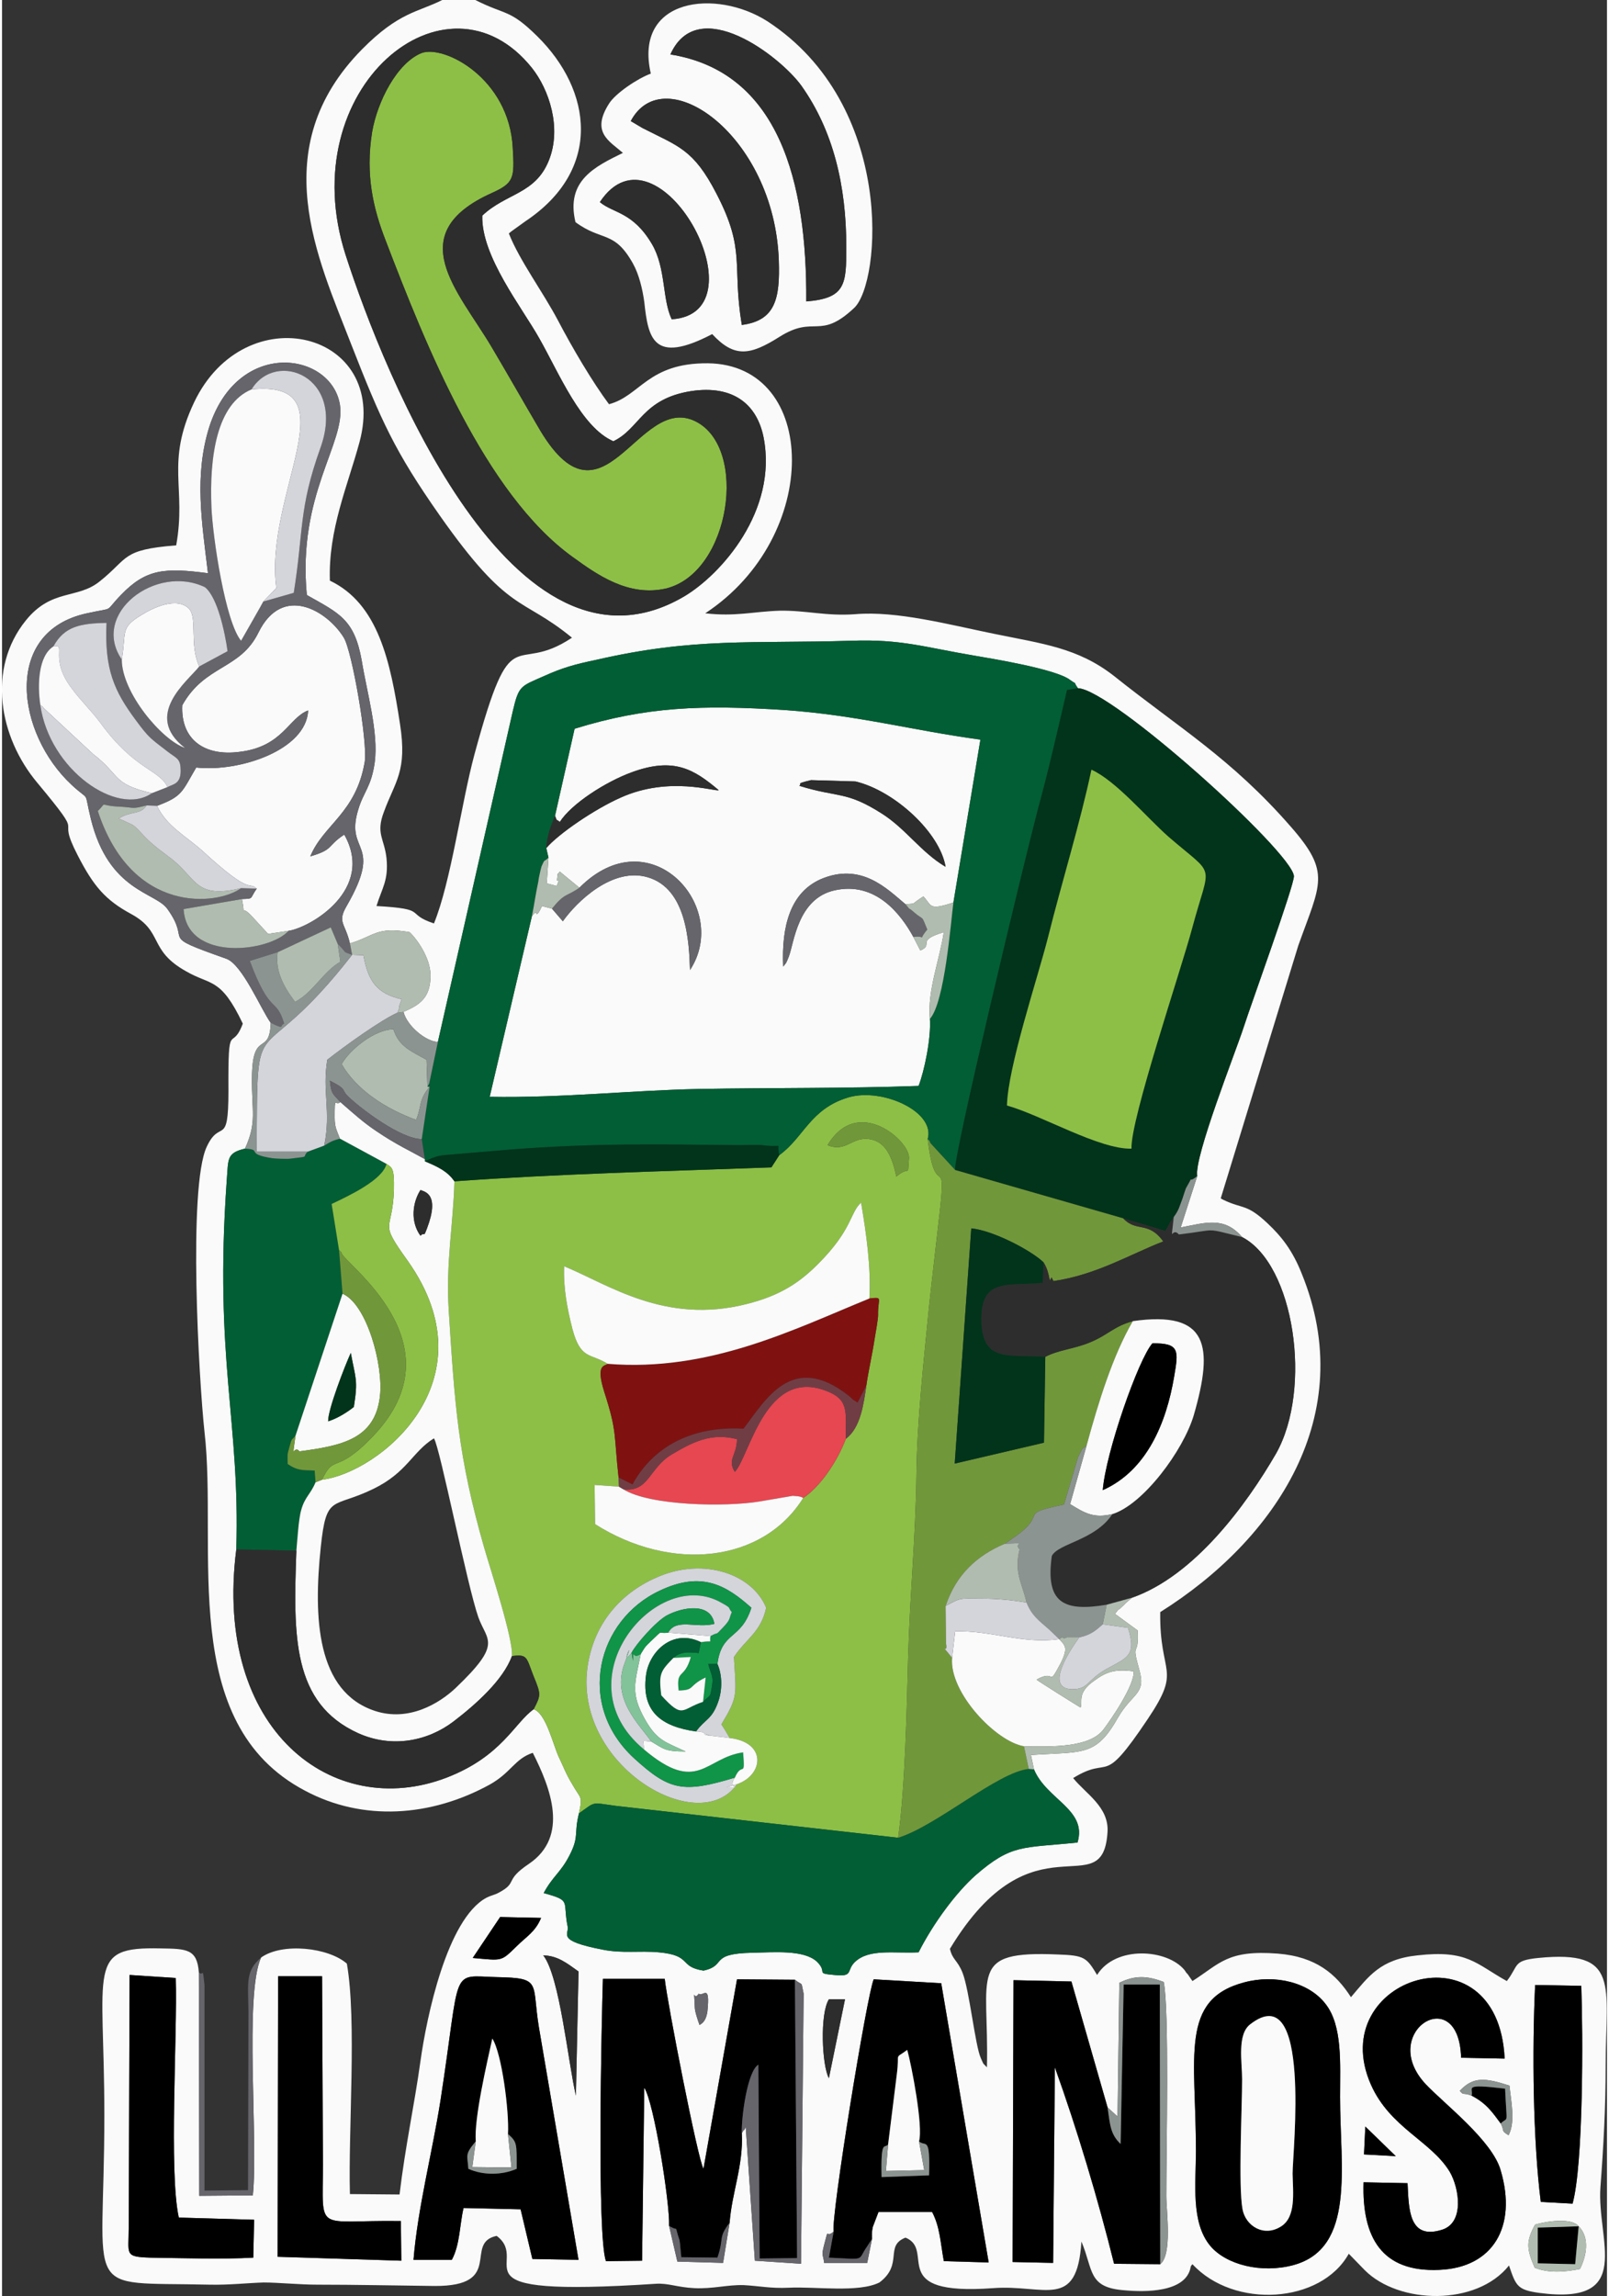 <?xml version="1.0" encoding="UTF-8"?>
<!DOCTYPE svg PUBLIC "-//W3C//DTD SVG 1.1//EN" "http://www.w3.org/Graphics/SVG/1.1/DTD/svg11.dtd">
<!-- Creator: CorelDRAW (Evaluation Version) -->
<svg xmlns="http://www.w3.org/2000/svg" xml:space="preserve" width="197px" height="281px" version="1.1" style="shape-rendering:geometricPrecision; text-rendering:geometricPrecision; image-rendering:optimizeQuality; fill-rule:evenodd; clip-rule:evenodd"
viewBox="0 0 36.86 52.71"
 xmlns:xlink="http://www.w3.org/1999/xlink"
 xmlns:xodm="http://www.corel.com/coreldraw/odm/2003">
 <rect x="0" y="0" width="36.86" height="52.71" fill="#333333" stroke="none"/>
 <defs>
  <style type="text/css">
   <![CDATA[
    .fil6 {fill:black}
    .fil3 {fill:#01341B}
    .fil2 {fill:#015E35}
    .fil11 {fill:#109448}
    .fil4 {fill:#2D2D2D}
    .fil7 {fill:#66656B}
    .fil14 {fill:#713D45}
    .fil5 {fill:#71973B}
    .fil8 {fill:#7F1211}
    .fil15 {fill:#83C39A}
    .fil12 {fill:#8C9491}
    .fil1 {fill:#8DBF46}
    .fil13 {fill:#B0BCAF}
    .fil10 {fill:#D4D4DB}
    .fil9 {fill:#E64751}
    .fil0 {fill:#F9FAF9}
   ]]>
  </style>
 </defs>
 <g id="Layer_x0020_1">
  <g id="_2642640170864">
   <path class="fil0" d="M36.21 51.11c0.26,0.26 0.18,0.68 0.03,0.98 -0.34,0.07 -0.73,0.1 -1.04,-0.03 -0.18,-0.42 -0.21,-0.59 0.01,-0.99 0.28,-0.08 0.84,-0.16 1,0.04zm-29.87 -5.74l1.01 0 0.02 4.32c0,1.61 -0.2,1.27 1.79,1.3l0.01 0.91 -2.84 -0.09 0.01 -6.44zm-0.57 6.46c-0.73,0.04 -1.61,0.01 -2.36,0 -0.61,-0.02 -0.5,-0.07 -0.5,-0.69l0.02 -5.8 1.06 0.07c0.04,1.3 -0.16,4.46 0.07,5.5l1.73 0.05 -0.02 0.87zm22.76 -6.32c0.71,-0.19 1.49,0 1.87,0.5 0.39,0.5 0.33,1.37 0.33,2.13 0,1.61 0.36,3.47 -1.07,3.86 -0.74,0.2 -1.55,-0.01 -1.91,-0.44 -0.45,-0.54 -0.33,-1.43 -0.33,-2.18 0,-2.17 -0.38,-3.48 1.11,-3.87zm-8.55 5.89l-0.11 0.55 -0.99 0c-0.02,-0.21 -0.07,-0.14 0,-0.41 0.12,-0.46 0.02,-0.13 0.22,-0.31 -0.07,-0.31 0.77,-5.47 0.92,-5.79l1.55 0.09 1.09 6.41 -1.03 -0.03c-0.08,-0.44 -0.09,-0.79 -0.27,-1.13l-1.23 0 -0.13 0.34c-0.03,0.13 -0.02,0.19 -0.02,0.28zm-10.53 0.48c0.1,-1.21 0.43,-2.45 0.62,-3.66 0.48,-3.11 0.2,-2.86 1.3,-2.83 1.04,0.02 0.79,0.12 0.96,1.15l0.91 5.34 -1.06 -0.02 -0.27 -1.14 -1.31 -0.03c-0.09,0.37 -0.08,0.84 -0.27,1.19l-0.88 0zm21.86 -3.06l0.7 0.68 -0.73 -0.04 0.03 -0.64zm4.03 1.73c-0.18,-1.42 -0.2,-3.47 -0.13,-4.98l1.06 0.02c0.04,1.1 0.05,4.09 -0.2,5l-0.73 -0.04zm-0.92 -1.8c-0.18,-0.24 -0.32,-0.46 -0.67,-0.64 -0.21,-0.08 -0.17,0.01 -0.27,-0.11 0.31,-0.33 0.58,-0.3 1.14,-0.12 0.04,0.38 0.14,0.83 -0.02,1.14 -0.19,-0.12 -0.08,-0.08 -0.18,-0.27zm-16.21 -3.3c0.2,0.16 0.13,0 0.2,0.32l-0.06 6.2 -1.06 -0.07 -0.21 -3.07c-0.01,0.02 -0.04,0.09 -0.04,0.07 -0.01,-0.01 -0.03,0.05 -0.05,0.07 0.04,0.74 -0.23,1.37 -0.28,2.06l-0.15 0.92 -1.05 -0.03 -0.19 -0.82c0.02,-0.53 -0.35,-2.85 -0.57,-3.17l-0.05 3.97 -0.83 0.01c-0.21,-0.59 -0.1,-5.52 -0.07,-6.48l1.42 0c0.06,0.55 0.76,4.15 0.89,4.36l0.77 -4.35 1.33 0.01zm7.18 2.93l0.23 0.21 0.04 -3.07c0.37,-0.18 0.64,-0.16 1.02,-0.02 0.13,0.62 0.06,3.86 0.06,4.91 0,0.36 0.14,1.35 -0.14,1.57l-1.06 -0.01c-0.37,-1.49 -0.85,-3.09 -1.36,-4.51l-0.04 4.49 -0.93 -0.02 0.02 -6.47 1.33 0.03 0.83 2.89zm-6.4 -0.67c-0.16,-0.29 -0.21,-1.48 0,-1.81l0.37 0 -0.37 1.81zm13.29 2.41c0.03,0.58 0.02,1.31 0.79,1.07 0.52,-0.16 0.4,-0.95 0.18,-1.33 -0.43,-0.71 -1.37,-1.01 -1.81,-2 -1.09,-2.46 2.92,-3.74 3.07,-0.6l-1 -0.02c-0.05,-1.76 -1.92,-0.59 -0.82,0.6 0.41,0.44 1.54,1.3 1.73,1.99 0.38,1.29 -0.18,2.23 -1.41,2.28 -1.32,0.06 -1.78,-0.74 -1.74,-2.01l1.01 0.02zm-16.28 -4.35c0.1,0.08 0.27,-0.26 0.2,0.41 -0.04,0.27 -0.17,0.29 -0.18,0.31 -0.03,-0.08 -0.11,-0.31 -0.11,-0.41 -0.02,-0.54 -0.04,-0.11 0.09,-0.31zm-2.82 2.34c-0.18,-0.76 -0.37,-2.74 -0.75,-3.22 0.33,0.01 0.53,0.17 0.81,0.37l-0.06 2.85zm-1.74 -4.1l0.94 0.02c-0.13,0.32 -0.34,0.43 -0.56,0.65 -0.37,0.36 -0.32,0.33 -1.01,0.27l0.63 -0.94zm-3.45 -22.35c0.58,-0.18 0.61,-0.39 1.37,-0.26 0.18,0.17 0.47,0.59 0.48,0.97 0.01,0.54 -0.25,0.7 -0.62,0.86 0.08,0.32 0.51,0.68 0.79,0.69l1.72 -7.59c0.14,-0.6 0.18,-0.57 0.72,-0.81 0.42,-0.19 0.71,-0.27 1.19,-0.37 2.26,-0.52 3.56,-0.37 5.87,-0.44 1.15,-0.04 1.68,0.15 2.81,0.34 0.41,0.07 1.89,0.31 2.21,0.56 0.2,0.14 0.04,-0.01 0.18,0.19 0.77,0.02 4.9,3.74 4.96,4.31 0.02,0.18 -1,2.99 -1.15,3.46 -0.18,0.56 -1.15,3 -1.07,3.43l-0.38 1.18c0.57,-0.11 1,-0.26 1.41,0.22 1.2,0.62 1.62,3.48 0.78,4.97 -0.69,1.19 -1.88,2.81 -3.31,3.31 -0.02,0.02 -0.05,0.04 -0.07,0.06 -0.02,0.02 -0.05,0.04 -0.07,0.06 -0.02,0.02 -0.05,0.05 -0.07,0.07 -0.19,0.18 -0.02,-0.02 -0.18,0.18l0.52 0.38c0.04,0.66 -0.16,0.2 0.04,0.91 0.16,0.56 -0.16,0.52 -0.49,1.09 -0.51,0.9 -0.79,0.78 -2,0.86l0.07 0.33c0.29,0.7 1.23,0.92 1,1.68 -1.27,0.13 -1.51,0.03 -2.34,0.75 -0.45,0.4 -0.97,1.1 -1.31,1.77 -0.56,0.03 -1.13,-0.09 -1.46,0.22 -0.21,0.2 -0.02,0.35 -0.48,0.3 -0.45,-0.04 -0.13,-0.05 -0.4,-0.31 -0.3,-0.27 -0.97,-0.21 -1.48,-0.2 -1.01,0.02 -0.57,0.29 -1.12,0.41 -0.58,-0.09 -0.25,-0.35 -1.03,-0.42 -0.44,-0.04 -0.83,0.03 -1.28,-0.06 -1.09,-0.21 -0.77,-0.35 -0.81,-0.53 -0.12,-0.6 0.1,-0.59 -0.55,-0.77 0.21,-0.39 0.39,-0.47 0.59,-0.86 0.23,-0.44 0.1,-0.49 0.22,-0.97 0.09,-0.42 0.04,-0.32 -0.16,-0.68 -0.14,-0.23 -0.19,-0.38 -0.31,-0.63 -0.13,-0.29 -0.29,-0.99 -0.57,-1.08 -0.44,0.31 -0.73,1.08 -2,1.57 -2.61,1 -5.36,-1.09 -4.83,-5.24 0.09,-2.96 -0.51,-4.34 -0.22,-8.46 0.04,-0.5 -0.01,-0.64 0.42,-0.74 0.28,-0.62 0.15,-0.84 0.16,-1.64 0.01,-1.11 0.41,-0.47 0.43,-1.25 -0.22,-0.3 -0.65,-1.34 -1.02,-1.47 -1.61,-0.57 -0.77,-0.33 -1.35,-1.14 -0.27,-0.39 -1.35,-0.4 -1.76,-2.07 -0.17,-0.7 0,-0.37 -0.44,-0.78 -1.27,-1.18 -1.6,-3.52 0.35,-3.94 0.68,-0.15 0.37,0 0.79,-0.43 0.57,-0.59 1,-0.62 1.99,-0.49 -0.14,-1.17 -0.32,-2.24 0.03,-3.36 0.66,-2.04 2.8,-1.72 3,-0.51 0.14,0.88 -0.98,2.05 -0.76,4.37 0.74,0.42 1.09,0.55 1.26,1.5 0.12,0.74 0.39,1.65 0.3,2.34 -0.08,0.57 -0.26,0.68 -0.38,1.09 -0.31,1.01 0.59,0.72 -0.26,2.2 -0.23,0.39 -0.04,0.39 0.07,0.87zm6.05 -11.53c0.61,-0.29 0.66,-0.97 1.78,-1.15 0.98,-0.15 1.52,0.31 1.67,1.06 0.33,1.69 -0.98,3.15 -1.82,3.65 -3.92,2.31 -6.89,-5.08 -7.78,-7.84 -1.23,-3.83 2.32,-6.74 4.28,-4.29 0.39,0.49 0.69,1.37 0.39,2.12 -0.31,0.78 -0.98,0.75 -1.53,1.27 -0.03,0.93 0.92,2.12 1.31,2.82 0.45,0.79 0.96,2.04 1.7,2.36zm-8.09 34.81c-0.39,0.84 -0.06,4.23 -0.19,5.46l-1.23 0.01 -0.01 -5.13c-0.04,-0.54 -0.28,-0.54 -0.88,-0.55 -1.71,-0.04 -1.29,0.43 -1.29,3.83 0,4.24 -0.58,3.82 2.42,3.89 0.44,0.01 0.89,-0.04 1.24,-0.05 0.33,0 0.82,0.05 1.23,0.05 0.89,0 1.8,0.02 2.69,0.03 1.63,0.01 0.66,-0.99 1.43,-1.15 0.83,0.62 -1.24,1.42 3.65,1.1 0.29,-0.02 0.49,0.08 0.89,0.1 0.42,0.02 0.76,-0.08 1.13,-0.07 0.37,0.02 0.62,0.08 1.04,0.06 0.61,-0.03 1.6,0.12 2.08,-0.12 0.56,-0.42 0.11,-0.84 0.6,-1.03 0.71,0.29 -0.47,1.34 2.01,1.16 1.19,-0.09 1.93,0.52 2.03,-1.07 0.28,0.66 0.14,1.06 1,1.12 0.44,0.04 1.41,0.06 1.51,-0.54 0.01,-0.04 0.03,-0.04 0.04,-0.06 0.95,1.03 2.95,0.91 3.59,-0.24l0.37 0.38c0.78,0.78 2.56,0.83 3.31,-0.11 0.16,0.47 0.19,0.56 0.7,0.63 2.2,0.29 1.31,-1.21 1.4,-2.43 0.07,-0.93 0.12,-1.84 0.12,-2.79 0,-1.85 0.35,-2.66 -1.55,-2.47 -0.59,0.06 -0.44,0.17 -0.72,0.53 -0.72,-0.4 -0.9,-0.72 -2.05,-0.59 -0.86,0.09 -1.12,0.48 -1.53,0.96 -0.34,-0.53 -0.8,-0.93 -1.68,-1 -1.16,-0.09 -1.33,0.23 -1.96,0.63l-0.09 -0.13c-0.01,-0.02 -0.03,-0.04 -0.05,-0.06 -0.01,-0.02 -0.03,-0.04 -0.04,-0.06 -0.4,-0.49 -1.59,-0.57 -2.01,0.11 -0.24,-0.4 -0.29,-0.45 -0.9,-0.47 -2.08,-0.09 -1.58,0.43 -1.63,2.59 -0.1,-0.11 -0.06,-0.03 -0.14,-0.21 -0.13,-0.28 -0.26,-1.55 -0.42,-1.96 -0.12,-0.3 -0.23,-0.29 -0.29,-0.55 1.91,-3.16 3.52,-0.95 3.62,-2.69 0.03,-0.57 -0.5,-0.87 -0.79,-1.23 0.89,-0.55 0.63,0.26 1.71,-1.35 0.8,-1.19 0.27,-0.98 0.29,-2.46 2.66,-1.67 4.57,-4.53 3.25,-7.77 -0.21,-0.53 -0.46,-0.85 -0.79,-1.16 -0.48,-0.45 -0.56,-0.32 -1,-0.53 -0.02,-0.01 -0.06,-0.03 -0.07,-0.04l1.78 -5.8c0.51,-1.43 0.76,-1.67 -0.17,-2.73 -1.37,-1.57 -2.57,-2.27 -4.06,-3.46 -0.83,-0.65 -1.64,-0.74 -2.76,-0.97 -1.03,-0.21 -2.23,-0.53 -3.18,-0.45 -0.67,0.05 -1.13,-0.09 -1.74,-0.08 -0.61,0.02 -1.01,0.14 -1.71,0.06 2.68,-1.76 2.61,-5.71 0.06,-5.74 -1.38,-0.01 -1.55,0.75 -2.27,0.94 -0.38,-0.51 -0.84,-1.29 -1.17,-1.92 -0.36,-0.68 -0.88,-1.37 -1.13,-2 0.02,-0.02 0.05,-0.04 0.06,-0.05l0.32 -0.23c1.77,-1.18 1.54,-3 0.27,-4.25 -0.64,-0.63 -0.71,-0.47 -1.42,-0.83l-0.76 0c-0.55,0.28 -0.99,0.27 -1.84,1.13 -2.24,2.27 -1.01,4.81 -0.26,6.75 0.7,1.79 1.01,2.48 2.04,3.95 1.61,2.29 1.87,1.85 3.04,2.81 -1.36,0.91 -1.36,-0.56 -2.24,2.68 -0.3,1.11 -0.54,2.93 -0.93,3.88 -0.69,-0.23 -0.1,-0.33 -1.32,-0.4 0.13,-0.42 0.28,-0.59 0.23,-1.1 -0.05,-0.45 -0.25,-0.56 -0.06,-1.06 0.26,-0.71 0.54,-0.93 0.37,-2.02 -0.22,-1.44 -0.5,-2.76 -1.61,-3.29 -0.04,-1.17 0.41,-2.18 0.68,-3.18 0.69,-2.55 -2.63,-3.37 -3.8,-0.91 -0.66,1.4 -0.17,1.95 -0.41,3.28 -1.27,0.1 -1.08,0.29 -1.76,0.83 -0.51,0.41 -1.1,0.16 -1.69,0.89 -0.9,1.11 -0.62,2.68 0.26,3.73 1.2,1.44 0.38,0.61 0.93,1.67 0.36,0.7 0.63,1.02 1.22,1.34 0.76,0.41 0.39,0.83 1.27,1.32 0.57,0.33 0.79,0.13 1.3,1.2 -0.26,0.69 -0.34,-0.17 -0.33,1.55 0,1.32 -0.19,0.61 -0.5,1.28 -0.43,0.93 -0.18,5.34 -0.05,6.54 0.31,2.68 -0.64,6.69 2.31,8.24 1.33,0.71 2.89,0.6 4.24,-0.14 0.5,-0.28 0.57,-0.59 0.99,-0.73 0.41,0.81 0.84,1.92 -0.09,2.55 -0.58,0.39 -0.24,0.42 -0.69,0.66 -0.11,0.06 -0.15,0.05 -0.29,0.12 -0.9,0.49 -1.37,2.74 -1.51,3.75 -0.14,1.01 -0.35,1.96 -0.48,3.06l-1.14 -0.01c-0.04,-1.48 0.16,-3.97 -0.07,-5.29 -0.42,-0.37 -1.48,-0.49 -1.97,-0.14z"/>
   <path class="fil1" d="M16.71 39.9c0.86,0.1 0.78,0.85 0.17,1.06 -0.9,1.29 -3.91,-0.52 -3.4,-2.88 0.19,-0.9 0.79,-1.55 1.61,-1.89 1.03,-0.43 2.14,-0.06 2.46,0.72 -0.12,0.56 -0.46,0.71 -0.74,1.13 0.05,0.89 0.1,0.9 -0.29,1.55 0.01,0 0.16,0.25 0.19,0.31zm3.21 -10.09c0.33,-0.04 0.19,-0.01 0.2,0.38 0,0.1 -0.06,0.43 -0.08,0.55 -0.06,0.39 -0.14,0.72 -0.19,1.07 -0.06,0.41 -0.13,0.97 -0.47,1.22 -0.2,0.53 -0.59,1.1 -0.98,1.36 -0.93,1.49 -3.03,1.71 -4.78,0.6l-0.01 -0.9 0.56 0.04 -0.01 -0.21c-0.11,-1 -0.03,-1.04 -0.33,-1.97 -0.2,-0.64 0.01,-0.58 0.08,-0.64 -0.4,-0.25 -0.62,-0.09 -0.81,-0.8 -0.12,-0.47 -0.21,-0.94 -0.19,-1.44 1.02,0.42 2.31,1.34 4.18,0.87 0.81,-0.2 1.25,-0.52 1.65,-0.92 0.8,-0.8 0.73,-1.18 0.99,-1.41 0.12,0.72 0.23,1.48 0.19,2.2zm-0.96 -3.52c0.69,-1.16 1.9,-0.09 1.87,0.3 -0.04,0.48 0.04,0.14 -0.29,0.42 -0.09,-0.41 -0.22,-0.77 -0.57,-0.85 -0.44,-0.1 -0.57,0.31 -1.01,0.13zm-1.11 0.23l-0.18 0.28c-2.47,0.09 -4.94,0.15 -7.28,0.32 -0.03,1.04 -0.2,1.85 -0.13,2.98 0.14,2.18 0.21,3.32 0.81,5.42 0.15,0.52 0.68,2.13 0.64,2.5 0.36,-0.05 0.33,0.03 0.49,0.44 0.18,0.44 0.18,0.45 0.01,0.78 0.28,0.09 0.44,0.79 0.57,1.08 0.12,0.25 0.17,0.4 0.31,0.63 0.2,0.36 0.25,0.26 0.16,0.68 0.4,-0.28 0.26,-0.25 0.86,-0.17l6.47 0.73c0.16,-1.11 0.2,-2.99 0.23,-4.15 0.04,-1.39 0.17,-2.75 0.19,-4.12 0.01,-1.28 0.17,-2.68 0.29,-3.92 0.07,-0.66 0.15,-1.32 0.22,-1.95 0.21,-1.77 -0.07,-0.36 -0.25,-1.9 0.18,-0.63 -1.04,-1.18 -1.81,-0.96 -0.89,0.26 -1.03,0.92 -1.6,1.33z"/>
   <path class="fil0" d="M18.31 18.04c0.08,-0.06 -0.11,-0.04 0.27,-0.13l1.02 0.03c0.89,0.21 1.94,1.17 2.07,1.96 -0.57,-0.34 -0.91,-0.87 -1.46,-1.22 -0.83,-0.53 -1,-0.36 -1.9,-0.64zm-5.61 0.69c0.08,0.18 -0.02,0.03 0.11,0.14 0.27,-0.42 1.05,-0.92 1.65,-1.14 0.98,-0.36 1.44,-0.06 2,0.41 -0.08,0.04 -1.14,-0.33 -2.25,0.17 -0.59,0.26 -1.43,0.83 -1.71,1.16l0.05 0.22 -0.04 0.59 0.23 0.06c0.11,-0.28 -0.01,-0.02 0.01,-0.17 0.03,-0.21 -0.04,-0.02 0.06,-0.16l0.45 0.37c1.63,-1.64 3.49,0.45 2.54,1.89 -0.02,-0.66 -0.08,-1.87 -0.97,-2.13 -0.81,-0.24 -1.63,0.56 -1.95,1.01l-0.25 -0.29 -0.23 -0.06c-0.11,0.25 -0.13,0.18 -0.14,0.15 -0.01,-0.02 -0.06,0.05 -0.09,0.08l-0.97 4.15c1.65,0.03 3.27,-0.15 4.8,-0.18 1.66,-0.03 3.4,-0.01 5.05,-0.07 0.13,-0.33 0.29,-1.09 0.26,-1.54 -0.06,-0.65 0.22,-1.34 0.32,-1.99 -0.67,0.2 -0.21,0.28 -0.54,0.42l-0.16 -0.31c-0.29,-0.53 -0.87,-1.28 -1.81,-1.07 -0.85,0.19 -0.93,1.21 -1.05,1.52 -0.07,0.18 -0.06,0.14 -0.13,0.23 -0.04,-0.94 0.17,-1.69 0.85,-2 0.94,-0.41 1.54,0.22 1.96,0.57 0.28,-0.03 0.08,0.03 0.41,-0.18 0.2,0.21 0.11,0.33 0.69,0.14l0.62 -3.74c-1.56,-0.21 -2.8,-0.56 -4.5,-0.68 -1.89,-0.12 -3.17,-0.08 -4.82,0.43l-0.45 2z"/>
   <path class="fil2" d="M21.85 20.72c-0.06,0.46 -0.2,2.3 -0.54,2.67 0.03,0.45 -0.13,1.21 -0.26,1.54 -1.65,0.06 -3.39,0.04 -5.05,0.07 -1.53,0.03 -3.15,0.21 -4.8,0.18l0.97 -4.15c0.06,-0.3 0.08,-0.48 0.15,-0.81 0,-0.05 0.06,-0.3 0.07,-0.33 0.09,-0.2 0.04,-0.08 0.16,-0.2l-0.05 -0.22c0.01,-0.24 0.09,-0.48 0.2,-0.74l0.45 -2c1.65,-0.51 2.93,-0.55 4.82,-0.43 1.7,0.12 2.94,0.47 4.5,0.68l-0.62 3.74zm-11.84 3.2l-0.2 0.96c0,-0.02 -0.02,0.05 -0.04,0.07l0.05 0 -0.18 1.2 0.07 0.46 0 0.05 0.16 -0.07c0.12,-0.04 0.08,-0.04 0.27,-0.07l1.54 -0.13c1.95,-0.15 3.35,-0.12 5.25,-0.1 0.11,0 0.45,-0.01 0.53,0 0.53,0.07 0.31,-0.1 0.39,0.23 0.57,-0.41 0.71,-1.07 1.6,-1.33 0.77,-0.22 1.99,0.33 1.81,0.96 0.03,0.03 0.05,0.04 0.06,0.09l0.57 0.62c-0.05,-0.29 1.58,-7.06 1.9,-8.28 0.24,-0.87 0.46,-1.84 0.67,-2.74l0.25 -0.04c-0.14,-0.2 0.02,-0.05 -0.18,-0.19 -0.32,-0.25 -1.8,-0.49 -2.21,-0.56 -1.13,-0.19 -1.66,-0.38 -2.81,-0.34 -2.31,0.07 -3.61,-0.08 -5.87,0.44 -0.48,0.1 -0.77,0.18 -1.19,0.37 -0.54,0.24 -0.58,0.21 -0.72,0.81l-1.72 7.59z"/>
   <path class="fil3" d="M25.94 26.37c-0.74,0.02 -2.07,-0.77 -2.86,-0.99 0.02,-0.88 0.7,-2.91 0.94,-3.85 0.33,-1.32 0.74,-2.63 1,-3.86 0.57,0.26 1.27,1.1 1.77,1.54 1.11,0.96 0.96,0.54 0.54,2.11 -0.25,0.94 -1.42,4.39 -1.39,5.05zm-4.05 0.49l3.86 1.11 0.97 0.29 0.12 -0.22c0.02,-0.02 0.05,-0.06 0.07,-0.1 0.12,-0.16 0.13,-0.24 0.2,-0.42 0.01,-0.04 0.07,-0.21 0.08,-0.24 0.22,-0.38 0,-0.07 0.26,-0.28 -0.08,-0.43 0.89,-2.87 1.07,-3.43 0.15,-0.47 1.17,-3.28 1.15,-3.46 -0.06,-0.57 -4.19,-4.29 -4.96,-4.31l-0.25 0.04c-0.21,0.9 -0.43,1.87 -0.67,2.74 -0.32,1.22 -1.95,7.99 -1.9,8.28z"/>
   <path class="fil2" d="M20.58 42.19l-6.47 -0.73c-0.6,-0.08 -0.46,-0.11 -0.86,0.17 -0.12,0.48 0.01,0.53 -0.22,0.97 -0.2,0.39 -0.38,0.47 -0.59,0.86 0.65,0.18 0.43,0.17 0.55,0.77 0.04,0.18 -0.28,0.32 0.81,0.53 0.45,0.09 0.84,0.02 1.28,0.06 0.78,0.07 0.45,0.33 1.03,0.42 0.55,-0.12 0.11,-0.39 1.12,-0.41 0.51,-0.01 1.18,-0.07 1.48,0.2 0.27,0.26 -0.05,0.27 0.4,0.31 0.46,0.05 0.27,-0.1 0.48,-0.3 0.33,-0.31 0.9,-0.19 1.46,-0.22 0.34,-0.67 0.86,-1.37 1.31,-1.77 0.83,-0.72 1.07,-0.62 2.34,-0.75 0.23,-0.76 -0.71,-0.98 -1,-1.68l-0.12 -0.01c-0.71,0.07 -2.12,1.31 -3,1.58z"/>
   <path class="fil1" d="M9.63 1.22c-0.56,0.23 -1.01,1.11 -1.13,1.81 -0.16,0.99 0.03,1.77 0.31,2.49 0.92,2.4 2.28,5.82 4.3,7.27 0.54,0.39 1.27,0.92 2.14,0.72 1.48,-0.36 1.9,-3.24 0.67,-3.84 -1.33,-0.65 -2.12,2.74 -3.62,0.11 -0.3,-0.51 -0.71,-1.23 -1.06,-1.82 -0.76,-1.28 -2.08,-2.59 0.01,-3.53 0.51,-0.23 0.52,-0.34 0.48,-1.03 -0.08,-1.61 -1.59,-2.38 -2.1,-2.18z"/>
   <path class="fil4" d="M9.63 1.22c0.51,-0.2 2.02,0.57 2.1,2.18 0.04,0.69 0.03,0.8 -0.48,1.03 -2.09,0.94 -0.77,2.25 -0.01,3.53 0.35,0.59 0.76,1.31 1.06,1.82 1.5,2.63 2.29,-0.76 3.62,-0.11 1.23,0.6 0.81,3.48 -0.67,3.84 -0.87,0.2 -1.6,-0.33 -2.14,-0.72 -2.02,-1.45 -3.38,-4.87 -4.3,-7.27 -0.28,-0.72 -0.47,-1.5 -0.31,-2.49 0.12,-0.7 0.57,-1.58 1.13,-1.81zm4.41 8.91c-0.74,-0.32 -1.25,-1.57 -1.7,-2.36 -0.39,-0.7 -1.34,-1.89 -1.31,-2.82 0.55,-0.52 1.22,-0.49 1.53,-1.27 0.3,-0.75 0,-1.63 -0.39,-2.12 -1.96,-2.45 -5.51,0.46 -4.28,4.29 0.89,2.76 3.86,10.15 7.78,7.84 0.84,-0.5 2.15,-1.96 1.82,-3.65 -0.15,-0.75 -0.69,-1.21 -1.67,-1.06 -1.12,0.18 -1.17,0.86 -1.78,1.15z"/>
   <path class="fil5" d="M20.58 42.19c0.88,-0.27 2.29,-1.51 3,-1.58l-0.11 -0.52c-0.65,-0.11 -1.72,-1.24 -1.65,-2.03 -0.34,-0.43 -0.08,-0.03 -0.14,-0.33l-0.01 -0.86c0.24,-0.72 0.72,-1.16 1.36,-1.43l0.15 -0.1c0.02,-0.02 0.05,-0.04 0.07,-0.05 0.81,-0.57 0.03,-0.52 1.14,-0.75l0.32 -1.08c0.15,-0.3 0.05,-0.13 0.2,-0.28 0.27,-0.99 0.6,-2.06 1.06,-2.85 -0.44,0.12 -0.57,0.32 -0.99,0.49 -0.36,0.15 -0.72,0.17 -1.02,0.33l-0.03 1.97 -2.05 0.48 0.38 -5.4c0.51,0.05 1.38,0.51 1.66,0.78 0.17,0.27 0.11,0.52 0.18,0.35 0.01,-0.01 0.03,0.06 0.05,0.08 0.98,-0.14 1.79,-0.63 2.52,-0.91 -0.35,-0.48 -0.61,-0.2 -0.92,-0.53l-3.86 -1.11 -0.57 -0.62c-0.01,-0.05 -0.03,-0.06 -0.06,-0.09 0.18,1.54 0.46,0.13 0.25,1.9 -0.07,0.63 -0.15,1.29 -0.22,1.95 -0.12,1.24 -0.28,2.64 -0.29,3.92 -0.02,1.37 -0.15,2.73 -0.19,4.12 -0.03,1.16 -0.07,3.04 -0.23,4.15z"/>
   <path class="fil4" d="M23.92 28.98l-0.02 0.47c-0.8,0.08 -1.42,-0.13 -1.41,0.86 0.02,0.98 0.62,0.78 1.47,0.84 0.3,-0.16 0.66,-0.18 1.02,-0.33 0.42,-0.17 0.55,-0.37 0.99,-0.49 1.74,-0.25 1.86,0.57 1.4,2.16 -0.24,0.81 -1.16,2.05 -1.87,2.27 -0.39,0.6 -1.24,0.67 -1.39,0.96 -0.15,1.07 0.26,1.29 1.26,1.12l0.58 -0.16c1.43,-0.5 2.62,-2.12 3.31,-3.31 0.84,-1.49 0.42,-4.35 -0.78,-4.97 -0.91,-0.22 -0.52,-0.17 -1.45,-0.06 -0.18,-0.2 -0.19,0.3 -0.12,-0.4 -0.02,0.04 -0.05,0.08 -0.07,0.1l-0.12 0.22 -0.97 -0.29c0.31,0.33 0.57,0.05 0.92,0.53 -0.73,0.28 -1.54,0.77 -2.52,0.91 -0.02,-0.02 -0.04,-0.09 -0.05,-0.08 -0.07,0.17 -0.01,-0.08 -0.18,-0.35z"/>
   <path class="fil1" d="M25.94 26.37c-0.03,-0.66 1.14,-4.11 1.39,-5.05 0.42,-1.57 0.57,-1.15 -0.54,-2.11 -0.5,-0.44 -1.2,-1.28 -1.77,-1.54 -0.26,1.23 -0.67,2.54 -1,3.86 -0.24,0.94 -0.92,2.97 -0.94,3.85 0.79,0.22 2.12,1.01 2.86,0.99z"/>
   <path class="fil0" d="M13.73 4.64c1.33,-2.01 3.82,2.55 1.65,2.69 -0.22,-0.46 -0.13,-1.17 -0.45,-1.72 -0.44,-0.75 -0.89,-0.71 -1.2,-0.97zm4.11 1.34c0.03,0.88 -0.08,1.38 -0.85,1.48 -0.23,-1.39 0.1,-1.7 -0.58,-3.01 -0.53,-1.03 -0.88,-1.09 -1.7,-1.51l-0.27 -0.16c0.76,-1.44 3.3,0.31 3.4,3.2zm1.55 -0.31c0,0.85 -0.01,1.18 -0.92,1.25 0.02,-2.73 -0.62,-5.27 -3.12,-5.67 0.63,-1.41 2.52,0.04 3.01,0.72 0.73,1.03 1.03,2.29 1.03,3.7zm-4.49 -3.98c-0.3,0.11 -0.81,0.45 -0.96,0.69 -0.42,0.66 0.01,0.86 0.32,1.13 -0.63,0.31 -1.32,0.63 -1.09,1.59 0.61,0.45 0.89,0.18 1.32,0.95 0.14,0.25 0.22,0.59 0.26,0.88 0.09,0.83 0.2,1.45 1.56,0.74 0.51,0.55 0.87,0.49 1.55,0.06 0.81,-0.51 0.91,0.09 1.71,-0.66 0.62,-0.58 0.95,-4.66 -1.99,-6.58 -1.17,-0.75 -3.08,-0.55 -2.68,1.2z"/>
   <path class="fil0" d="M3.56 18.5c0.22,0.47 0.66,0.69 1.05,1.04 1.14,1.05 1.04,0.68 1.24,0.86 -0.17,0.24 -0.06,0.23 -0.34,0.24 0.1,0.51 -0.08,0.05 0.26,0.43 0.13,0.14 0.22,0.24 0.34,0.37l0.47 -0.07c0.51,-0.08 1.99,-0.95 1.28,-2.21 -0.41,0.27 -0.23,0.34 -0.78,0.5 0.3,-0.73 1.05,-0.99 1.25,-2.17 0.07,-0.46 -0.29,-2.54 -0.48,-2.85 -0.38,-0.62 -1.41,-1.24 -1.96,-0.12 -0.42,0.86 -1.23,0.74 -1.75,1.67 -0.04,0.78 0.5,1.18 1.32,1.07 0.99,-0.12 1.12,-0.78 1.57,-0.95 -0.04,0.91 -1.58,1.42 -2.57,1.31 -0.33,0.56 -0.31,0.66 -0.9,0.88z"/>
   <path class="fil6" d="M15.32 51.1c0.25,0.16 0.1,-0.08 0.24,0.33 0.01,0.04 0.03,0.31 0.04,0.39l0.83 0.01c0.16,-0.46 0.01,-0.45 0.28,-0.8 0.05,-0.69 0.32,-1.32 0.28,-2.06 -0.01,-0.38 0.13,-1.42 0.38,-1.57l0.03 4.45 0.86 -0.01 -0.05 -6.39 -1.33 -0.01 -0.77 4.35c-0.13,-0.21 -0.83,-3.81 -0.89,-4.36l-1.42 0c-0.03,0.96 -0.14,5.89 0.07,6.48l0.83 -0.01 0.05 -3.97c0.22,0.32 0.59,2.64 0.57,3.17z"/>
   <path class="fil2" d="M7.4 26.3l-0.38 0.14c-0.15,0.14 0.09,0.1 -0.4,0.16 -0.07,0.01 -0.34,0 -0.41,-0.01 -0.65,-0.1 -0.21,-0.2 -0.63,-0.22 -0.43,0.1 -0.38,0.24 -0.42,0.74 -0.29,4.12 0.31,5.5 0.22,8.46l1.38 0.03c0.02,-0.21 0.05,-0.73 0.11,-0.93 0.08,-0.3 0.22,-0.37 0.33,-0.64l-0.02 -0.27c-0.3,-0.01 -0.4,0 -0.62,-0.15 0,-0.22 -0.02,-0.18 0.04,-0.39 0.06,-0.22 0.04,-0.14 0.14,-0.26l1.08 -3.26 -0.08 -1 -0.17 -1.06c0.4,-0.19 1.17,-0.55 1.26,-0.92l-1.07 -0.58c-0.18,0.05 -0.21,0.07 -0.36,0.16z"/>
   <path class="fil6" d="M26.6 51.98l-0.01 -6.42 -0.83 0 -0.07 3.66c-0.24,-0.23 -0.24,-0.44 -0.3,-0.84l-0.83 -2.89 -1.33 -0.03 -0.02 6.47 0.93 0.02 0.04 -4.49c0.51,1.42 0.99,3.02 1.36,4.51l1.06 0.01z"/>
   <path class="fil0" d="M9.92 33.02c0.14,0.22 0.76,3.37 1.02,4.11 0.2,0.55 0.56,0.59 -0.52,1.62 -0.38,0.36 -1.08,0.78 -1.85,0.53 -1.35,-0.44 -1.42,-2.14 -1.25,-3.76 0.13,-1.24 0.27,-0.88 1.21,-1.34 0.78,-0.38 0.89,-0.85 1.39,-1.16zm-0.31 -4.65c-0.24,-0.33 -0.18,-0.77 0,-1.05 0.1,0.04 0.45,0.09 0.15,0.88 -0.09,0.24 -0.04,0.06 -0.15,0.17zm-1.85 -2.23l1.07 0.58c0.13,0.09 0.18,0.09 0.17,0.59 -0.03,1.01 -0.37,0.68 0.32,1.64 1.95,2.76 -0.66,4.86 -1.97,5.02l-0.15 0.06c-0.11,0.27 -0.25,0.34 -0.33,0.64 -0.06,0.2 -0.09,0.72 -0.11,0.93 -0.07,1.96 -0.1,3.5 1.42,4.19 0.78,0.35 1.6,0.18 2.19,-0.27 0.51,-0.39 1.14,-0.95 1.34,-1.5 0.04,-0.37 -0.49,-1.98 -0.64,-2.5 -0.6,-2.1 -0.67,-3.24 -0.81,-5.42 -0.07,-1.13 0.1,-1.94 0.13,-2.98 -0.16,-0.23 -0.37,-0.33 -0.68,-0.46l0 -0.05c-0.32,-0.18 -0.67,-0.34 -1.11,-0.64 -0.3,-0.2 -0.52,-0.4 -0.83,-0.67 -0.12,0.11 -0.13,-0.19 -0.13,0.36 0,0.23 0.05,0.29 0.12,0.48z"/>
   <path class="fil7" d="M0.88 16.19c-0.07,-0.46 -0.05,-1.13 0.3,-1.35 0.25,-0.46 0.62,-0.53 1.22,-0.54 -0.05,1.07 0.18,1.57 0.67,2.23 0.31,0.42 0.34,0.42 0.74,0.73 0.18,0.14 0.28,0.15 0.29,0.37 0.03,0.38 -0.18,0.37 -0.3,0.44l-0.36 0.14c-0.79,0.55 -2.35,-0.54 -2.56,-2.02zm5.7 5.18c-0.44,0.49 -2.34,0.72 -2.41,-0.5l1.34 -0.23c0.28,-0.01 0.17,0 0.34,-0.24l-0.36 -0.01c-0.55,0.4 -2.51,0.61 -3.29,-1.77 0.24,-0.24 -0.02,-0.12 0.53,-0.1 0.33,0.02 0.24,0.06 0.59,-0.03l0.24 0.01c0.59,-0.22 0.57,-0.32 0.9,-0.88 0.99,0.11 2.53,-0.4 2.57,-1.31 -0.45,0.17 -0.58,0.83 -1.57,0.95 -0.82,0.11 -1.36,-0.29 -1.32,-1.07 0.52,-0.93 1.33,-0.81 1.75,-1.67 0.55,-1.12 1.58,-0.5 1.96,0.12 0.19,0.31 0.55,2.39 0.48,2.85 -0.2,1.18 -0.95,1.44 -1.25,2.17 0.55,-0.16 0.37,-0.23 0.78,-0.5 0.71,1.26 -0.77,2.13 -1.28,2.21zm-2.05 -6.07c-0.27,0.34 -1.3,1.12 -0.33,1.87 -0.53,-0.18 -1.45,-1.27 -1.45,-2.03 -0.72,-1.05 0.78,-2.2 1.91,-1.66 0.29,0.23 0.46,1.04 0.52,1.47l-0.65 0.35zm1.47 -1.49c0,0.01 -0.5,0.88 -0.51,0.9 -0.36,-0.43 -0.65,-2.36 -0.68,-3.06 -0.05,-1.16 0.12,-2.38 0.92,-2.71 0.56,-0.92 2.18,-0.3 1.58,1.35 -0.5,1.4 -0.38,1.88 -0.61,3.32l-0.7 0.2zm0.17 9.67c0.35,0.17 0.19,0.06 0.31,0.02 -0.19,-0.63 -0.31,-0.16 -0.79,-1.44l0.64 -0.2 1.22 -0.57 0.16 0.38c0.24,0.23 0.08,0.16 0.33,0.25l-0.05 -0.26c-0.11,-0.48 -0.3,-0.48 -0.07,-0.87 0.85,-1.48 -0.05,-1.19 0.26,-2.2 0.12,-0.41 0.3,-0.52 0.38,-1.09 0.09,-0.69 -0.18,-1.6 -0.3,-2.34 -0.17,-0.95 -0.52,-1.08 -1.26,-1.5 -0.22,-2.32 0.9,-3.49 0.76,-4.37 -0.2,-1.21 -2.34,-1.53 -3,0.51 -0.35,1.12 -0.17,2.19 -0.03,3.36 -0.99,-0.13 -1.42,-0.1 -1.99,0.49 -0.42,0.43 -0.11,0.28 -0.79,0.43 -1.95,0.42 -1.62,2.76 -0.35,3.94 0.44,0.41 0.27,0.08 0.44,0.78 0.41,1.67 1.49,1.68 1.76,2.07 0.58,0.81 -0.26,0.57 1.35,1.14 0.37,0.13 0.8,1.17 1.02,1.47z"/>
   <path class="fil6" d="M28.49 50.72c-0.1,-0.53 -0.01,-2.32 -0.01,-2.99 0,-0.39 -0.12,-1.03 0.19,-1.26 1.41,-1.09 0.97,2.92 0.97,3.43 0.01,0.45 0.08,0.99 -0.26,1.21 -0.4,0.26 -0.82,-0.01 -0.89,-0.39zm0.04 -5.21c-1.49,0.39 -1.11,1.7 -1.11,3.87 0,0.75 -0.12,1.64 0.33,2.18 0.36,0.43 1.17,0.64 1.91,0.44 1.43,-0.39 1.07,-2.25 1.07,-3.86 0,-0.76 0.06,-1.63 -0.33,-2.13 -0.38,-0.5 -1.16,-0.69 -1.87,-0.5z"/>
   <path class="fil6" d="M10.88 49.16c-0.04,-0.54 0.26,-1.81 0.38,-2.36 0.22,0.34 0.39,1.68 0.36,2.19 0.21,0.19 0.2,0.21 0.2,0.8 -0.34,0.15 -0.78,0.15 -1.11,0 -0.02,-0.32 -0.09,-0.32 0.17,-0.63zm-1.43 2.72l0.88 0c0.19,-0.35 0.18,-0.82 0.27,-1.19l1.31 0.03 0.27 1.14 1.06 0.02 -0.91 -5.34c-0.17,-1.03 0.08,-1.13 -0.96,-1.15 -1.1,-0.03 -0.82,-0.28 -1.3,2.83 -0.19,1.21 -0.52,2.45 -0.62,3.66z"/>
   <path class="fil6" d="M20.35 49.23l0.2 -1.61c0.07,-0.54 -0.07,-0.33 0.24,-0.56 0.1,0.36 0.37,1.76 0.27,2.1 0.15,0.14 0.26,-0.15 0.23,0.78l-1.09 0.04c-0.02,-0.89 0.07,-0.64 0.15,-0.75zm-1.25 2l-0.11 0.6c0.88,0.04 0.64,0.08 0.88,-0.26l0.11 -0.17c0,-0.09 -0.01,-0.15 0.02,-0.28l0.13 -0.34 1.23 0c0.18,0.34 0.19,0.69 0.27,1.13l1.03 0.03 -1.09 -6.41 -1.55 -0.09c-0.15,0.32 -0.99,5.48 -0.92,5.79z"/>
   <path class="fil4" d="M12.21 39.24c0.17,-0.33 0.17,-0.34 -0.01,-0.78 -0.16,-0.41 -0.13,-0.49 -0.49,-0.44 -0.2,0.55 -0.83,1.11 -1.34,1.5 -0.59,0.45 -1.41,0.62 -2.19,0.27 -1.52,-0.69 -1.49,-2.23 -1.42,-4.19l-1.38 -0.03c-0.53,4.15 2.22,6.24 4.83,5.24 1.27,-0.49 1.56,-1.26 2,-1.57z"/>
   <path class="fil6" d="M32.28 50.12l-1.01 -0.02c-0.04,1.27 0.42,2.07 1.74,2.01 1.23,-0.05 1.79,-0.99 1.41,-2.28 -0.19,-0.69 -1.32,-1.55 -1.73,-1.99 -1.1,-1.19 0.77,-2.36 0.82,-0.6l1 0.02c-0.15,-3.14 -4.16,-1.86 -3.07,0.6 0.44,0.99 1.38,1.29 1.81,2 0.22,0.38 0.34,1.17 -0.18,1.33 -0.77,0.24 -0.76,-0.49 -0.79,-1.07z"/>
   <path class="fil8" d="M13.91 31.31c-0.07,0.06 -0.28,0 -0.08,0.64 0.3,0.93 0.22,0.97 0.33,1.97l0.32 0.16c0.42,-0.77 1.24,-1.35 2.55,-1.28 0.52,-0.68 1.12,-1.77 2.41,-0.76 0.16,0.13 0,0.03 0.21,0.16l0.2 -0.39c0.05,-0.35 0.13,-0.68 0.19,-1.07 0.02,-0.12 0.08,-0.45 0.08,-0.55 -0.01,-0.39 0.13,-0.42 -0.2,-0.38 -1.74,0.71 -3.67,1.69 -6.01,1.5z"/>
   <path class="fil0" d="M13.91 31.31c2.34,0.19 4.27,-0.79 6.01,-1.5 0.04,-0.72 -0.07,-1.48 -0.19,-2.2 -0.26,0.23 -0.19,0.61 -0.99,1.41 -0.4,0.4 -0.84,0.72 -1.65,0.92 -1.87,0.47 -3.16,-0.45 -4.18,-0.87 -0.02,0.5 0.07,0.97 0.19,1.44 0.19,0.71 0.41,0.55 0.81,0.8z"/>
   <path class="fil6" d="M5.77 51.83l0.02 -0.87 -1.73 -0.05c-0.23,-1.04 -0.03,-4.2 -0.07,-5.5l-1.06 -0.07 -0.02 5.8c0,0.62 -0.11,0.67 0.5,0.69 0.75,0.01 1.63,0.04 2.36,0z"/>
   <path class="fil6" d="M6.33 51.81l2.84 0.09 -0.01 -0.91c-1.99,-0.03 -1.79,0.31 -1.79,-1.3l-0.02 -4.32 -1.01 0 -0.01 6.44z"/>
   <path class="fil0" d="M6 13.81l0.3 -0.31c-0.29,-2.17 1.75,-4.79 -0.57,-4.56 -0.8,0.33 -0.97,1.55 -0.92,2.71 0.03,0.7 0.32,2.63 0.68,3.06 0.01,-0.02 0.51,-0.89 0.51,-0.9z"/>
   <path class="fil9" d="M14.27 34.19c0.6,0.38 2.35,0.41 3.13,0.28l0.76 -0.13c0.19,0.01 0.2,0.03 0.24,0.05 0.39,-0.26 0.78,-0.83 0.98,-1.36 -0.01,-0.58 0.08,-0.87 -0.38,-1.07 -1.46,-0.64 -1.82,1.46 -2.17,1.83 -0.18,-0.29 0.04,-0.35 0.05,-0.75 -0.6,-0.16 -1.04,0.08 -1.5,0.35 -0.53,0.32 -0.52,0.87 -1.11,0.8z"/>
   <path class="fil4" d="M15.35 1.25c2.5,0.4 3.14,2.94 3.12,5.67 0.91,-0.07 0.92,-0.4 0.92,-1.25 0,-1.41 -0.3,-2.67 -1.03,-3.7 -0.49,-0.68 -2.38,-2.13 -3.01,-0.72z"/>
   <path class="fil10" d="M8.04 21.92c-2.25,2.89 -2.18,0.95 -2.19,4.52l1.17 0 0.38 -0.14c0.16,-0.79 -0.05,-1.24 0.07,-1.97 0.42,-0.33 1.23,-0.91 1.61,-1.08 0.11,-0.26 -0.03,0.02 0.1,-0.31 -0.57,-0.13 -0.77,-0.41 -0.88,-1.01l-0.26 -0.01z"/>
   <path class="fil3" d="M23.96 31.15c-0.85,-0.06 -1.45,0.14 -1.47,-0.84 -0.01,-0.99 0.61,-0.78 1.41,-0.86l0.02 -0.47c-0.28,-0.27 -1.15,-0.73 -1.66,-0.78l-0.38 5.4 2.05 -0.48 0.03 -1.97z"/>
   <path class="fil0" d="M21.82 38.06c-0.07,0.79 1,1.92 1.65,2.03 0.62,0.01 1.51,0.04 1.83,-0.39 0.18,-0.24 0.71,-1.01 0.69,-1.33 -0.42,-0.06 -0.63,0.01 -0.9,0.21 -0.42,0.29 -0.26,0.49 -0.32,0.62 -0.07,-0.04 -0.95,-0.59 -1.01,-0.64 0.46,-0.26 0.24,0.21 0.55,-0.37 0.18,-0.36 0.11,-0.41 -0.03,-0.56 -0.84,0.12 -1.55,-0.2 -2.39,-0.18l-0.07 0.61z"/>
   <path class="fil1" d="M7.74 28.7c0.02,0.02 0.05,0.03 0.06,0.07 0.06,0.24 2.73,2.07 0.74,4.18 -0.89,0.94 -0.9,0.4 -1.19,1.02 1.31,-0.16 3.92,-2.26 1.97,-5.02 -0.69,-0.96 -0.35,-0.63 -0.32,-1.64 0.01,-0.5 -0.04,-0.5 -0.17,-0.59 -0.09,0.37 -0.86,0.73 -1.26,0.92l0.17 1.06z"/>
   <path class="fil0" d="M25.28 34.21c0.07,-0.87 0.82,-3.01 1.14,-3.37 0.63,-0.01 0.6,0.17 0.5,0.76 -0.18,1.07 -0.63,2.16 -1.64,2.61zm0.69 -3.88c-0.46,0.79 -0.79,1.86 -1.06,2.85l-0.38 1.35c0.34,0.21 0.54,0.33 0.97,0.23 0.71,-0.22 1.63,-1.46 1.87,-2.27 0.46,-1.59 0.34,-2.41 -1.4,-2.16z"/>
   <path class="fil4" d="M14.44 2.78l0.27 0.16c0.82,0.42 1.17,0.48 1.7,1.51 0.68,1.31 0.35,1.62 0.58,3.01 0.77,-0.1 0.88,-0.6 0.85,-1.48 -0.1,-2.89 -2.64,-4.64 -3.4,-3.2z"/>
   <path class="fil0" d="M28.49 50.72c0.07,0.38 0.49,0.65 0.89,0.39 0.34,-0.22 0.27,-0.76 0.26,-1.21 0,-0.51 0.44,-4.52 -0.97,-3.43 -0.31,0.23 -0.19,0.87 -0.19,1.26 0,0.67 -0.09,2.46 0.01,2.99z"/>
   <path class="fil6" d="M35.34 50.55l0.73 0.04c0.25,-0.91 0.24,-3.9 0.2,-5l-1.06 -0.02c-0.07,1.51 -0.05,3.56 0.13,4.98z"/>
   <path class="fil3" d="M9.71 26.66c0.31,0.13 0.52,0.23 0.68,0.46 2.34,-0.17 4.81,-0.23 7.28,-0.32l0.18 -0.28c-0.08,-0.33 0.14,-0.16 -0.39,-0.23 -0.08,-0.01 -0.42,0 -0.53,0 -1.9,-0.02 -3.3,-0.05 -5.25,0.1l-1.54 0.13c-0.19,0.03 -0.15,0.03 -0.27,0.07l-0.16 0.07z"/>
   <path class="fil0" d="M18.4 34.39c-0.04,-0.02 -0.05,-0.04 -0.24,-0.05l-0.76 0.13c-0.78,0.13 -2.53,0.1 -3.13,-0.28l-0.1 -0.06 -0.56 -0.04 0.01 0.9c1.75,1.11 3.85,0.89 4.78,-0.6z"/>
   <path class="fil10" d="M16.88 40.96l-0.24 0.07c0.43,0 -0.01,0.06 0.19,-0.22 -1.19,0.36 -1.5,0.3 -2.32,-0.45 -1.34,-1.24 -0.84,-3.17 0.59,-3.84 0.98,-0.47 1.55,-0.11 2.11,0.39 -0.24,0.75 -0.68,0.53 -0.78,1.29 0.11,0.24 0.12,0.6 0.01,0.89 -0.14,0.39 -0.3,0.38 -0.5,0.66 0.15,0 0.19,0.04 0.2,0.05 0.39,0.13 -0.29,-0.05 0.11,0.04 0.08,0.02 0.35,0.04 0.46,0.06 -0.03,-0.06 -0.18,-0.31 -0.19,-0.31 0.39,-0.65 0.34,-0.66 0.29,-1.55 0.28,-0.42 0.62,-0.57 0.74,-1.13 -0.32,-0.78 -1.43,-1.15 -2.46,-0.72 -0.82,0.34 -1.42,0.99 -1.61,1.89 -0.51,2.36 2.5,4.17 3.4,2.88z"/>
   <path class="fil11" d="M16.83 40.81c0.17,-0.39 0.24,0.05 0.19,-0.58 -0.87,0.12 -1.04,0.98 -2.28,-0.07 -1.92,-1.59 0.29,-4.24 1.79,-3.36 0.24,0.13 0.13,0.1 0.23,0.21 -0.07,0.16 -0.02,0.16 -0.2,0.35 -0.21,0.22 -0.07,0.08 -0.29,0.2 -0.03,0.19 0.08,0.09 -0.22,0.14l-0.05 0.25c-0.07,-0.01 -0.25,-0.02 -0.31,-0.01 -0.18,0.03 -0.2,0.07 -0.27,0.12l0.4 -0.02c-0.15,0.53 -0.34,0.26 -0.28,0.77 0.39,-0.01 0.2,-0.1 0.62,-0.3l-0.06 0.56c0.17,-0.18 0.16,-0.06 0.21,-0.4 0.03,-0.19 -0.04,-0.26 -0.09,-0.47l0.21 0c0.1,-0.76 0.54,-0.54 0.78,-1.29 -0.56,-0.5 -1.13,-0.86 -2.11,-0.39 -1.43,0.67 -1.93,2.6 -0.59,3.84 0.82,0.75 1.13,0.81 2.32,0.45z"/>
   <path class="fil0" d="M7.49 32.63c-0.01,-0.26 0.39,-1.29 0.52,-1.57 0.11,0.6 0.17,0.61 0.07,1.24 -0.15,0.12 -0.37,0.26 -0.59,0.33zm-0.75 0.33c-0.09,0.64 -0.04,0.19 0.09,0.36 0.97,-0.13 1.74,-0.28 1.85,-1.27 0.08,-0.71 -0.3,-2.11 -0.86,-2.35l-1.08 3.26z"/>
   <path class="fil12" d="M23.03 35.44c0.59,-0.02 0.18,-0.03 0.34,0.13 -0.13,0.53 0.05,0.75 0.16,1.22 0.12,0.3 0.28,0.41 0.52,0.62l0.23 0.22c0.03,-0.01 0.07,-0.06 0.09,-0.03 0.02,0.03 0.07,-0.01 0.09,-0.01 0,0 0.27,0 0.28,0 0.28,-0.06 0.39,-0.17 0.54,-0.3l0.09 -0.45c-1,0.17 -1.41,-0.05 -1.26,-1.12 0.15,-0.29 1,-0.36 1.39,-0.96 -0.43,0.1 -0.63,-0.02 -0.97,-0.23l0.38 -1.35c-0.15,0.15 -0.05,-0.02 -0.2,0.28l-0.32 1.08c-1.11,0.23 -0.33,0.18 -1.14,0.75 -0.02,0.01 -0.05,0.03 -0.07,0.05l-0.15 0.1z"/>
   <path class="fil4" d="M13.73 4.64c0.31,0.26 0.76,0.22 1.2,0.97 0.32,0.55 0.23,1.26 0.45,1.72 2.17,-0.14 -0.32,-4.7 -1.65,-2.69z"/>
   <path class="fil0" d="M2.75 15.14c0,0.76 0.92,1.85 1.45,2.03 -0.97,-0.75 0.06,-1.53 0.33,-1.87 -0.23,-0.5 -0.04,-1.09 -0.23,-1.32 -0.28,-0.29 -0.83,-0.03 -1.1,0.14 -0.5,0.3 -0.34,0.39 -0.45,1.02z"/>
   <path class="fil10" d="M1.18 14.84c0.32,-0.06 -0.12,0.27 0.44,0.99 0.21,0.28 0.41,0.46 0.65,0.78 0.78,1.07 1.35,1.06 1.53,1.46 0.12,-0.07 0.33,-0.06 0.3,-0.44 -0.01,-0.22 -0.11,-0.23 -0.29,-0.37 -0.4,-0.31 -0.43,-0.31 -0.74,-0.73 -0.49,-0.66 -0.72,-1.16 -0.67,-2.23 -0.6,0.01 -0.97,0.08 -1.22,0.54z"/>
   <path class="fil5" d="M7.82 29.7c0.56,0.24 0.94,1.64 0.86,2.35 -0.11,0.99 -0.88,1.14 -1.85,1.27 -0.13,-0.17 -0.18,0.28 -0.09,-0.36 -0.1,0.12 -0.08,0.04 -0.14,0.26 -0.06,0.21 -0.04,0.17 -0.04,0.39 0.22,0.15 0.32,0.14 0.62,0.15l0.02 0.27 0.15 -0.06c0.29,-0.62 0.3,-0.08 1.19,-1.02 1.99,-2.11 -0.68,-3.94 -0.74,-4.18 -0.01,-0.04 -0.04,-0.05 -0.06,-0.07l0.08 1z"/>
   <path class="fil10" d="M5.73 8.94c2.32,-0.23 0.28,2.39 0.57,4.56l-0.3 0.31 0.7 -0.2c0.23,-1.44 0.11,-1.92 0.61,-3.32 0.6,-1.65 -1.02,-2.27 -1.58,-1.35z"/>
   <path class="fil6" d="M25.28 34.21c1.01,-0.45 1.46,-1.54 1.64,-2.61 0.1,-0.59 0.13,-0.77 -0.5,-0.76 -0.32,0.36 -1.07,2.5 -1.14,3.37z"/>
   <path class="fil0" d="M0.88 16.19c0.02,0.02 0.06,0.02 0.07,0.06l1.14 1.06c0.65,0.5 0.42,0.68 1.35,0.9l0.36 -0.14c-0.18,-0.4 -0.75,-0.39 -1.53,-1.46 -0.24,-0.32 -0.44,-0.5 -0.65,-0.78 -0.56,-0.72 -0.12,-1.05 -0.44,-0.99 -0.35,0.22 -0.37,0.89 -0.3,1.35z"/>
   <path class="fil13" d="M9.82 24.95l-0.05 0 -0.02 -0.62c-0.36,-0.2 -0.64,-0.31 -0.76,-0.7 -0.43,0 -1.01,0.47 -1.19,0.8 0.34,0.59 1,1.02 1.71,1.28 0.13,-0.3 0.05,-0.45 0.31,-0.76z"/>
   <path class="fil0" d="M14.67 37.97c-0.13,0.66 -0.25,0.89 0.1,1.51 0.28,0.49 0.47,0.51 0.93,0.73 -0.48,0 -0.5,-0.06 -0.79,-0.23 -0.24,-0.01 -0.17,-0.07 -0.17,0.18 1.24,1.05 1.41,0.19 2.28,0.07 0.05,0.63 -0.02,0.19 -0.19,0.58 -0.2,0.28 0.24,0.22 -0.19,0.22l0.24 -0.07c0.61,-0.21 0.69,-0.96 -0.17,-1.06 -0.11,-0.02 -0.38,-0.04 -0.46,-0.06 -0.4,-0.09 0.28,0.09 -0.11,-0.04 -0.01,-0.01 -0.05,-0.05 -0.2,-0.05 -0.78,-0.11 -1.26,-0.44 -1.15,-1.29 0.07,-0.54 0.61,-1.08 1.26,-0.76 0.3,-0.05 0.19,0.05 0.22,-0.14l-0.97 -0.08c-0.27,0.04 -0.08,-0.1 -0.39,0.19 -0.17,0.16 -0.15,0.16 -0.24,0.3z"/>
   <path class="fil12" d="M7.4 26.3c0.15,-0.09 0.18,-0.11 0.36,-0.16 -0.07,-0.19 -0.12,-0.25 -0.12,-0.48 0,-0.55 0.01,-0.25 0.13,-0.36 -0.17,-0.19 -0.21,-0.18 -0.24,-0.49 0.45,0.23 0.21,0.18 0.47,0.41 0.26,0.24 1.16,0.93 1.64,0.93l0.18 -1.2c-0.26,0.31 -0.18,0.46 -0.31,0.76 -0.71,-0.26 -1.37,-0.69 -1.71,-1.28 0.18,-0.33 0.76,-0.8 1.19,-0.8 0.12,0.39 0.4,0.5 0.76,0.7l0.02 0.62c0.02,-0.02 0.04,-0.09 0.04,-0.07l0.2 -0.96c-0.28,-0.01 -0.71,-0.37 -0.79,-0.69l-0.14 0.02c-0.38,0.17 -1.19,0.75 -1.61,1.08 -0.12,0.73 0.09,1.18 -0.07,1.97z"/>
   <path class="fil13" d="M7.99 21.66l0.05 0.26 0.26 0.01c0.11,0.6 0.31,0.88 0.88,1.01 -0.13,0.33 0.01,0.05 -0.1,0.31l0.14 -0.02c0.37,-0.16 0.63,-0.32 0.62,-0.86 -0.01,-0.38 -0.3,-0.8 -0.48,-0.97 -0.76,-0.13 -0.79,0.08 -1.37,0.26z"/>
   <path class="fil10" d="M2.75 15.14c0.11,-0.63 -0.05,-0.72 0.45,-1.02 0.27,-0.17 0.82,-0.43 1.1,-0.14 0.19,0.23 0,0.82 0.23,1.32l0.65 -0.35c-0.06,-0.43 -0.23,-1.24 -0.52,-1.47 -1.13,-0.54 -2.63,0.61 -1.91,1.66z"/>
   <path class="fil13" d="M5.49 20.39c-1.04,0.25 -1.01,-0.2 -1.58,-0.66 -0.22,-0.17 -0.43,-0.31 -0.63,-0.52 -0.31,-0.32 -0.17,-0.22 -0.6,-0.42 0.29,-0.18 0.5,-0.08 0.64,-0.3 -0.35,0.09 -0.26,0.05 -0.59,0.03 -0.55,-0.02 -0.29,-0.14 -0.53,0.1 0.78,2.38 2.74,2.17 3.29,1.77z"/>
   <path class="fil7" d="M16.99 48.97c0.02,-0.02 0.04,-0.08 0.05,-0.07 0,0.02 0.03,-0.05 0.04,-0.07l0.21 3.07 1.06 0.07 0.06 -6.2c-0.07,-0.32 0,-0.16 -0.2,-0.32l0.05 6.39 -0.86 0.01 -0.03 -4.45c-0.25,0.15 -0.39,1.19 -0.38,1.57z"/>
   <path class="fil10" d="M21.67 36.87l0.01 0.86c0.06,0.3 -0.2,-0.1 0.14,0.33l0.07 -0.61c0.84,-0.02 1.55,0.3 2.39,0.18l-0.23 -0.22c-0.24,-0.21 -0.4,-0.32 -0.52,-0.62 -0.36,-0.06 -0.68,-0.09 -1.04,-0.09 -0.52,0 -0.45,-0.03 -0.82,0.17z"/>
   <path class="fil10" d="M14.74 40.16c0,-0.25 -0.07,-0.19 0.17,-0.18 -0.25,-0.37 -0.93,-0.97 -0.61,-1.8 0.28,-0.72 -0.14,0.16 0.16,-0.24 0.09,-0.18 0.54,-0.7 0.8,-0.85 0.37,-0.2 1.02,-0.31 1.1,0.19 -0.42,0.11 -0.87,-0.14 -1.06,0.2l0.97 0.08c0.22,-0.12 0.08,0.02 0.29,-0.2 0.18,-0.19 0.13,-0.19 0.2,-0.35 -0.1,-0.11 0.01,-0.08 -0.23,-0.21 -1.5,-0.88 -3.71,1.77 -1.79,3.36z"/>
   <path class="fil10" d="M5.49 20.39l0.36 0.01c-0.2,-0.18 -0.1,0.19 -1.24,-0.86 -0.39,-0.35 -0.83,-0.57 -1.05,-1.04l-0.24 -0.01c-0.14,0.22 -0.35,0.12 -0.64,0.3 0.43,0.2 0.29,0.1 0.6,0.42 0.2,0.21 0.41,0.35 0.63,0.52 0.57,0.46 0.54,0.91 1.58,0.66z"/>
   <path class="fil12" d="M6.33 21.86l-0.64 0.2c0.48,1.28 0.6,0.81 0.79,1.44 -0.12,0.04 0.04,0.15 -0.31,-0.02 -0.02,0.78 -0.42,0.14 -0.43,1.25 -0.01,0.8 0.12,1.02 -0.16,1.64 0.42,0.02 -0.02,0.12 0.63,0.22 0.07,0.01 0.34,0.02 0.41,0.01 0.49,-0.06 0.25,-0.02 0.4,-0.16l-1.17 0c0.01,-3.57 -0.06,-1.63 2.19,-4.52 -0.25,-0.09 -0.09,-0.02 -0.33,-0.25l0.06 0.41c-0.39,0.22 -0.63,0.71 -1.04,0.92 -0.26,-0.35 -0.46,-0.7 -0.4,-1.14z"/>
   <path class="fil14" d="M14.16 33.92l0.01 0.21 0.1 0.06c0.59,0.07 0.58,-0.48 1.11,-0.8 0.46,-0.27 0.9,-0.51 1.5,-0.35 -0.01,0.4 -0.23,0.46 -0.05,0.75 0.35,-0.37 0.71,-2.47 2.17,-1.83 0.46,0.2 0.37,0.49 0.38,1.07 0.34,-0.25 0.41,-0.81 0.47,-1.22l-0.2 0.39c-0.21,-0.13 -0.05,-0.03 -0.21,-0.16 -1.29,-1.01 -1.89,0.08 -2.41,0.76 -1.31,-0.07 -2.13,0.51 -2.55,1.28l-0.32 -0.16z"/>
   <path class="fil0" d="M10.88 49.16l-0.08 0.59 0.9 0.01 -0.08 -0.77c0.03,-0.51 -0.14,-1.85 -0.36,-2.19 -0.12,0.55 -0.42,1.82 -0.38,2.36z"/>
   <path class="fil4" d="M12.7 18.73c-0.11,0.26 -0.19,0.5 -0.2,0.74 0.28,-0.33 1.12,-0.9 1.71,-1.16 1.11,-0.5 2.17,-0.13 2.25,-0.17 -0.56,-0.47 -1.02,-0.77 -2,-0.41 -0.6,0.22 -1.38,0.72 -1.65,1.14 -0.13,-0.11 -0.03,0.04 -0.11,-0.14z"/>
   <path class="fil13" d="M25.37 36.84l-0.09 0.45 0.58 0.08c0.21,0.66 -0.04,0.69 -0.52,0.96 -0.43,0.25 -0.39,0.45 -0.76,0.45 -0.68,-0.01 0.01,-0.98 0.16,-1.19 -0.01,0 -0.28,0 -0.28,0 -0.02,0 -0.07,0.04 -0.09,0.01 -0.02,-0.03 -0.06,0.02 -0.09,0.03 0.14,0.15 0.21,0.2 0.03,0.56 -0.31,0.58 -0.09,0.11 -0.55,0.37 0.06,0.05 0.94,0.6 1.01,0.64 0.06,-0.13 -0.1,-0.33 0.32,-0.62 0.27,-0.2 0.48,-0.27 0.9,-0.21 0.02,0.32 -0.51,1.09 -0.69,1.33 -0.32,0.43 -1.21,0.4 -1.83,0.39l0.11 0.52 0.12 0.01 -0.07 -0.33c1.21,-0.08 1.49,0.04 2,-0.86 0.33,-0.57 0.65,-0.53 0.49,-1.09 -0.2,-0.71 0,-0.25 -0.04,-0.91l-0.52 -0.38c0.16,-0.2 -0.01,0 0.18,-0.18 0.02,-0.02 0.05,-0.05 0.07,-0.07 0.02,-0.02 0.05,-0.04 0.07,-0.06 0.02,-0.02 0.05,-0.04 0.07,-0.06l-0.58 0.16z"/>
   <path class="fil13" d="M6.58 21.37l-0.47 0.07c-0.12,-0.13 -0.21,-0.23 -0.34,-0.37 -0.34,-0.38 -0.16,0.08 -0.26,-0.43l-1.34 0.23c0.07,1.22 1.97,0.99 2.41,0.5z"/>
   <path class="fil7" d="M13.26 20.38c-0.3,0.21 -0.33,0.11 -0.63,0.48l0.25 0.29c0.32,-0.45 1.14,-1.25 1.95,-1.01 0.89,0.26 0.95,1.47 0.97,2.13 0.95,-1.44 -0.91,-3.53 -2.54,-1.89z"/>
   <path class="fil0" d="M20.35 49.23l-0.05 0.61 0.88 -0.02 -0.12 -0.66c0.1,-0.34 -0.17,-1.74 -0.27,-2.1 -0.31,0.23 -0.17,0.02 -0.24,0.56l-0.2 1.61z"/>
   <path class="fil2" d="M15.94 39.75c0.2,-0.28 0.36,-0.27 0.5,-0.66 0.11,-0.29 0.1,-0.65 -0.01,-0.89l-0.21 0c0.05,0.21 0.12,0.28 0.09,0.47 -0.05,0.34 -0.04,0.22 -0.21,0.4 -0.5,0.16 -0.45,0.41 -0.96,-0.15 -0.06,-0.5 -0.02,-0.55 0.28,-0.86 0.07,-0.05 0.09,-0.09 0.27,-0.12 0.06,-0.01 0.24,0 0.31,0.01l0.05 -0.25c-0.65,-0.32 -1.19,0.22 -1.26,0.76 -0.11,0.85 0.37,1.18 1.15,1.29z"/>
   <path class="fil13" d="M21.67 36.87c0.37,-0.2 0.3,-0.17 0.82,-0.17 0.36,0 0.68,0.03 1.04,0.09 -0.11,-0.47 -0.29,-0.69 -0.16,-1.22 -0.16,-0.16 0.25,-0.15 -0.34,-0.13 -0.64,0.27 -1.12,0.71 -1.36,1.43z"/>
   <path class="fil12" d="M25.39 48.38c0.06,0.4 0.06,0.61 0.3,0.84l0.07 -3.66 0.83 0 0.01 6.42c0.28,-0.22 0.14,-1.21 0.14,-1.57 0,-1.05 0.07,-4.29 -0.06,-4.91 -0.38,-0.14 -0.65,-0.16 -1.02,0.02l-0.04 3.07 -0.23 -0.21z"/>
   <path class="fil10" d="M24.74 37.59c-0.15,0.21 -0.84,1.18 -0.16,1.19 0.37,0 0.33,-0.2 0.76,-0.45 0.48,-0.27 0.73,-0.3 0.52,-0.96l-0.58 -0.08c-0.15,0.13 -0.26,0.24 -0.54,0.3z"/>
   <path class="fil13" d="M6.33 21.86c-0.06,0.44 0.14,0.79 0.4,1.14 0.41,-0.21 0.65,-0.7 1.04,-0.92l-0.06 -0.41 -0.16 -0.38 -1.22 0.57z"/>
   <path class="fil7" d="M20.93 21.51c0.35,-0.04 0.07,0.13 0.32,-0.17 -0.15,-0.37 -0.06,-0.18 -0.32,-0.41 -0.15,-0.13 -0.03,0.01 -0.18,-0.17 -0.42,-0.35 -1.02,-0.98 -1.96,-0.57 -0.68,0.31 -0.89,1.06 -0.85,2 0.07,-0.09 0.06,-0.05 0.13,-0.23 0.12,-0.31 0.2,-1.33 1.05,-1.52 0.94,-0.21 1.52,0.54 1.81,1.07z"/>
   <path class="fil7" d="M4.52 45.28l0.01 5.13 1.23 -0.01c0.13,-1.23 -0.2,-4.62 0.19,-5.46 -0.36,0.31 -0.3,0.56 -0.29,1.24l-0.01 4.1 -1 0.01 0 -4.72c-0.05,-0.46 -0.02,-0.18 -0.13,-0.29z"/>
   <path class="fil10" d="M3.44 18.21c-0.93,-0.22 -0.7,-0.4 -1.35,-0.9l-1.14 -1.06c-0.01,-0.04 -0.05,-0.04 -0.07,-0.06 0.21,1.48 1.77,2.57 2.56,2.02z"/>
   <path class="fil4" d="M18.31 18.04c0.9,0.28 1.07,0.11 1.9,0.64 0.55,0.35 0.89,0.88 1.46,1.22 -0.13,-0.79 -1.18,-1.75 -2.07,-1.96l-1.02 -0.03c-0.38,0.09 -0.19,0.07 -0.27,0.13z"/>
   <path class="fil4" d="M13.18 48.11l0.06 -2.85c-0.28,-0.2 -0.48,-0.36 -0.81,-0.37 0.38,0.48 0.57,2.46 0.75,3.22z"/>
   <path class="fil13" d="M20.75 20.76c0.15,0.18 0.03,0.04 0.18,0.17 0.26,0.23 0.17,0.04 0.32,0.41 -0.25,0.3 0.03,0.13 -0.32,0.17l0.16 0.31c0.33,-0.14 -0.13,-0.22 0.54,-0.42 -0.1,0.65 -0.38,1.34 -0.32,1.99 0.34,-0.37 0.48,-2.21 0.54,-2.67 -0.58,0.19 -0.49,0.07 -0.69,-0.14 -0.33,0.21 -0.13,0.15 -0.41,0.18z"/>
   <path class="fil6" d="M10.81 44.95c0.69,0.06 0.64,0.09 1.01,-0.27 0.22,-0.22 0.43,-0.33 0.56,-0.65l-0.94 -0.02 -0.63 0.94z"/>
   <path class="fil5" d="M18.96 26.29c0.44,0.18 0.57,-0.23 1.01,-0.13 0.35,0.08 0.48,0.44 0.57,0.85 0.33,-0.28 0.25,0.06 0.29,-0.42 0.03,-0.39 -1.18,-1.46 -1.87,-0.3z"/>
   <polygon class="fil6" points="36.21,51.11 35.27,51.14 35.27,51.96 36.13,51.98 "/>
   <path class="fil0" d="M16.1 39.07l0.06 -0.56c-0.42,0.2 -0.23,0.29 -0.62,0.3 -0.06,-0.51 0.13,-0.24 0.28,-0.77l-0.4 0.02c-0.3,0.31 -0.34,0.36 -0.28,0.86 0.51,0.56 0.46,0.31 0.96,0.15z"/>
   <path class="fil7" d="M7.77 25.3c0.31,0.27 0.53,0.47 0.83,0.67 0.44,0.3 0.79,0.46 1.11,0.64l-0.07 -0.46c-0.48,0 -1.38,-0.69 -1.64,-0.93 -0.26,-0.23 -0.02,-0.18 -0.47,-0.41 0.03,0.31 0.07,0.3 0.24,0.49z"/>
   <path class="fil15" d="M14.91 39.98c0.29,0.17 0.31,0.23 0.79,0.23 -0.46,-0.22 -0.65,-0.24 -0.93,-0.73 -0.35,-0.62 -0.23,-0.85 -0.1,-1.51 -0.21,0.15 -0.17,-0.18 -0.18,0.16l-0.03 -0.19c-0.3,0.4 0.12,-0.48 -0.16,0.24 -0.32,0.83 0.36,1.43 0.61,1.8z"/>
   <path class="fil11" d="M14.46 37.94l0.03 0.19c0.01,-0.34 -0.03,-0.01 0.18,-0.16 0.09,-0.14 0.07,-0.14 0.24,-0.3 0.31,-0.29 0.12,-0.15 0.39,-0.19 0.19,-0.34 0.64,-0.09 1.06,-0.2 -0.08,-0.5 -0.73,-0.39 -1.1,-0.19 -0.26,0.15 -0.71,0.67 -0.8,0.85z"/>
   <path class="fil13" d="M36.21 51.11l-0.08 0.87 -0.86 -0.02 0 -0.82 0.94 -0.03zm0 0c-0.16,-0.2 -0.72,-0.12 -1,-0.04 -0.22,0.4 -0.19,0.57 -0.01,0.99 0.31,0.13 0.7,0.1 1.04,0.03 0.15,-0.3 0.23,-0.72 -0.03,-0.98z"/>
   <path class="fil13" d="M12.17 21.03c0.03,-0.03 0.08,-0.1 0.09,-0.08 0.01,0.03 0.03,0.1 0.14,-0.15l0.23 0.06c0.3,-0.37 0.33,-0.27 0.63,-0.48l-0.45 -0.37c-0.1,0.14 -0.03,-0.05 -0.06,0.16 -0.02,0.15 0.1,-0.11 -0.01,0.17l-0.23 -0.06 0.04 -0.59c-0.12,0.12 -0.07,0 -0.16,0.2 -0.01,0.03 -0.07,0.28 -0.07,0.33 -0.07,0.33 -0.09,0.51 -0.15,0.81z"/>
   <path class="fil4" d="M18.99 47.71l0.37 -1.81 -0.37 0c-0.21,0.33 -0.16,1.52 0,1.81z"/>
   <path class="fil3" d="M7.49 32.63c0.22,-0.07 0.44,-0.21 0.59,-0.33 0.1,-0.63 0.04,-0.64 -0.07,-1.24 -0.13,0.28 -0.53,1.31 -0.52,1.57z"/>
   <path class="fil12" d="M26.91 27.94c-0.07,0.7 -0.06,0.2 0.12,0.4 0.93,-0.11 0.54,-0.16 1.45,0.06 -0.41,-0.48 -0.84,-0.33 -1.41,-0.22l0.38 -1.18c-0.26,0.21 -0.04,-0.1 -0.26,0.28 -0.01,0.03 -0.07,0.2 -0.08,0.24 -0.07,0.18 -0.08,0.26 -0.2,0.42z"/>
   <path class="fil6" d="M34.42 48.75c0.18,-0.18 0.14,0.09 0.1,-0.8 -1.01,-0.12 -0.71,-0.01 -0.77,0.16 0.35,0.18 0.49,0.4 0.67,0.64z"/>
   <path class="fil12" d="M33.75 48.11c0.06,-0.17 -0.24,-0.28 0.77,-0.16 0.04,0.89 0.08,0.62 -0.1,0.8 0.1,0.19 -0.01,0.15 0.18,0.27 0.16,-0.31 0.06,-0.76 0.02,-1.14 -0.56,-0.18 -0.83,-0.21 -1.14,0.12 0.1,0.12 0.06,0.03 0.27,0.11z"/>
   <path class="fil4" d="M9.61 28.37c0.11,-0.11 0.06,0.07 0.15,-0.17 0.3,-0.79 -0.05,-0.84 -0.15,-0.88 -0.18,0.28 -0.24,0.72 0,1.05z"/>
   <path class="fil7" d="M16.71 51.03c-0.27,0.35 -0.12,0.34 -0.28,0.8l-0.83 -0.01c-0.01,-0.08 -0.03,-0.35 -0.04,-0.39 -0.14,-0.41 0.01,-0.17 -0.24,-0.33l0.19 0.82 1.05 0.03 0.15 -0.92z"/>
   <path class="fil12" d="M20.35 49.23c-0.08,0.11 -0.17,-0.14 -0.15,0.75l1.09 -0.04c0.03,-0.93 -0.08,-0.64 -0.23,-0.78l0.12 0.66 -0.88 0.02 0.05 -0.61z"/>
   <path class="fil12" d="M10.88 49.16c-0.26,0.31 -0.19,0.31 -0.17,0.63 0.33,0.15 0.77,0.15 1.11,0 0,-0.59 0.01,-0.61 -0.2,-0.8l0.08 0.77 -0.9 -0.01 0.08 -0.59z"/>
   <path class="fil7" d="M19.98 51.4l-0.11 0.17c-0.24,0.34 0,0.3 -0.88,0.26l0.11 -0.6c-0.2,0.18 -0.1,-0.15 -0.22,0.31 -0.07,0.27 -0.02,0.2 0,0.41l0.99 0 0.11 -0.55z"/>
   <polygon class="fil6" points="31.28,49.46 32.01,49.5 31.31,48.82 "/>
   <path class="fil7" d="M16.02 46.49c0.01,-0.02 0.14,-0.04 0.18,-0.31 0.07,-0.67 -0.1,-0.33 -0.2,-0.41 -0.13,0.2 -0.11,-0.23 -0.09,0.31 0,0.1 0.08,0.33 0.11,0.41z"/>
  </g>
 </g>
</svg>
